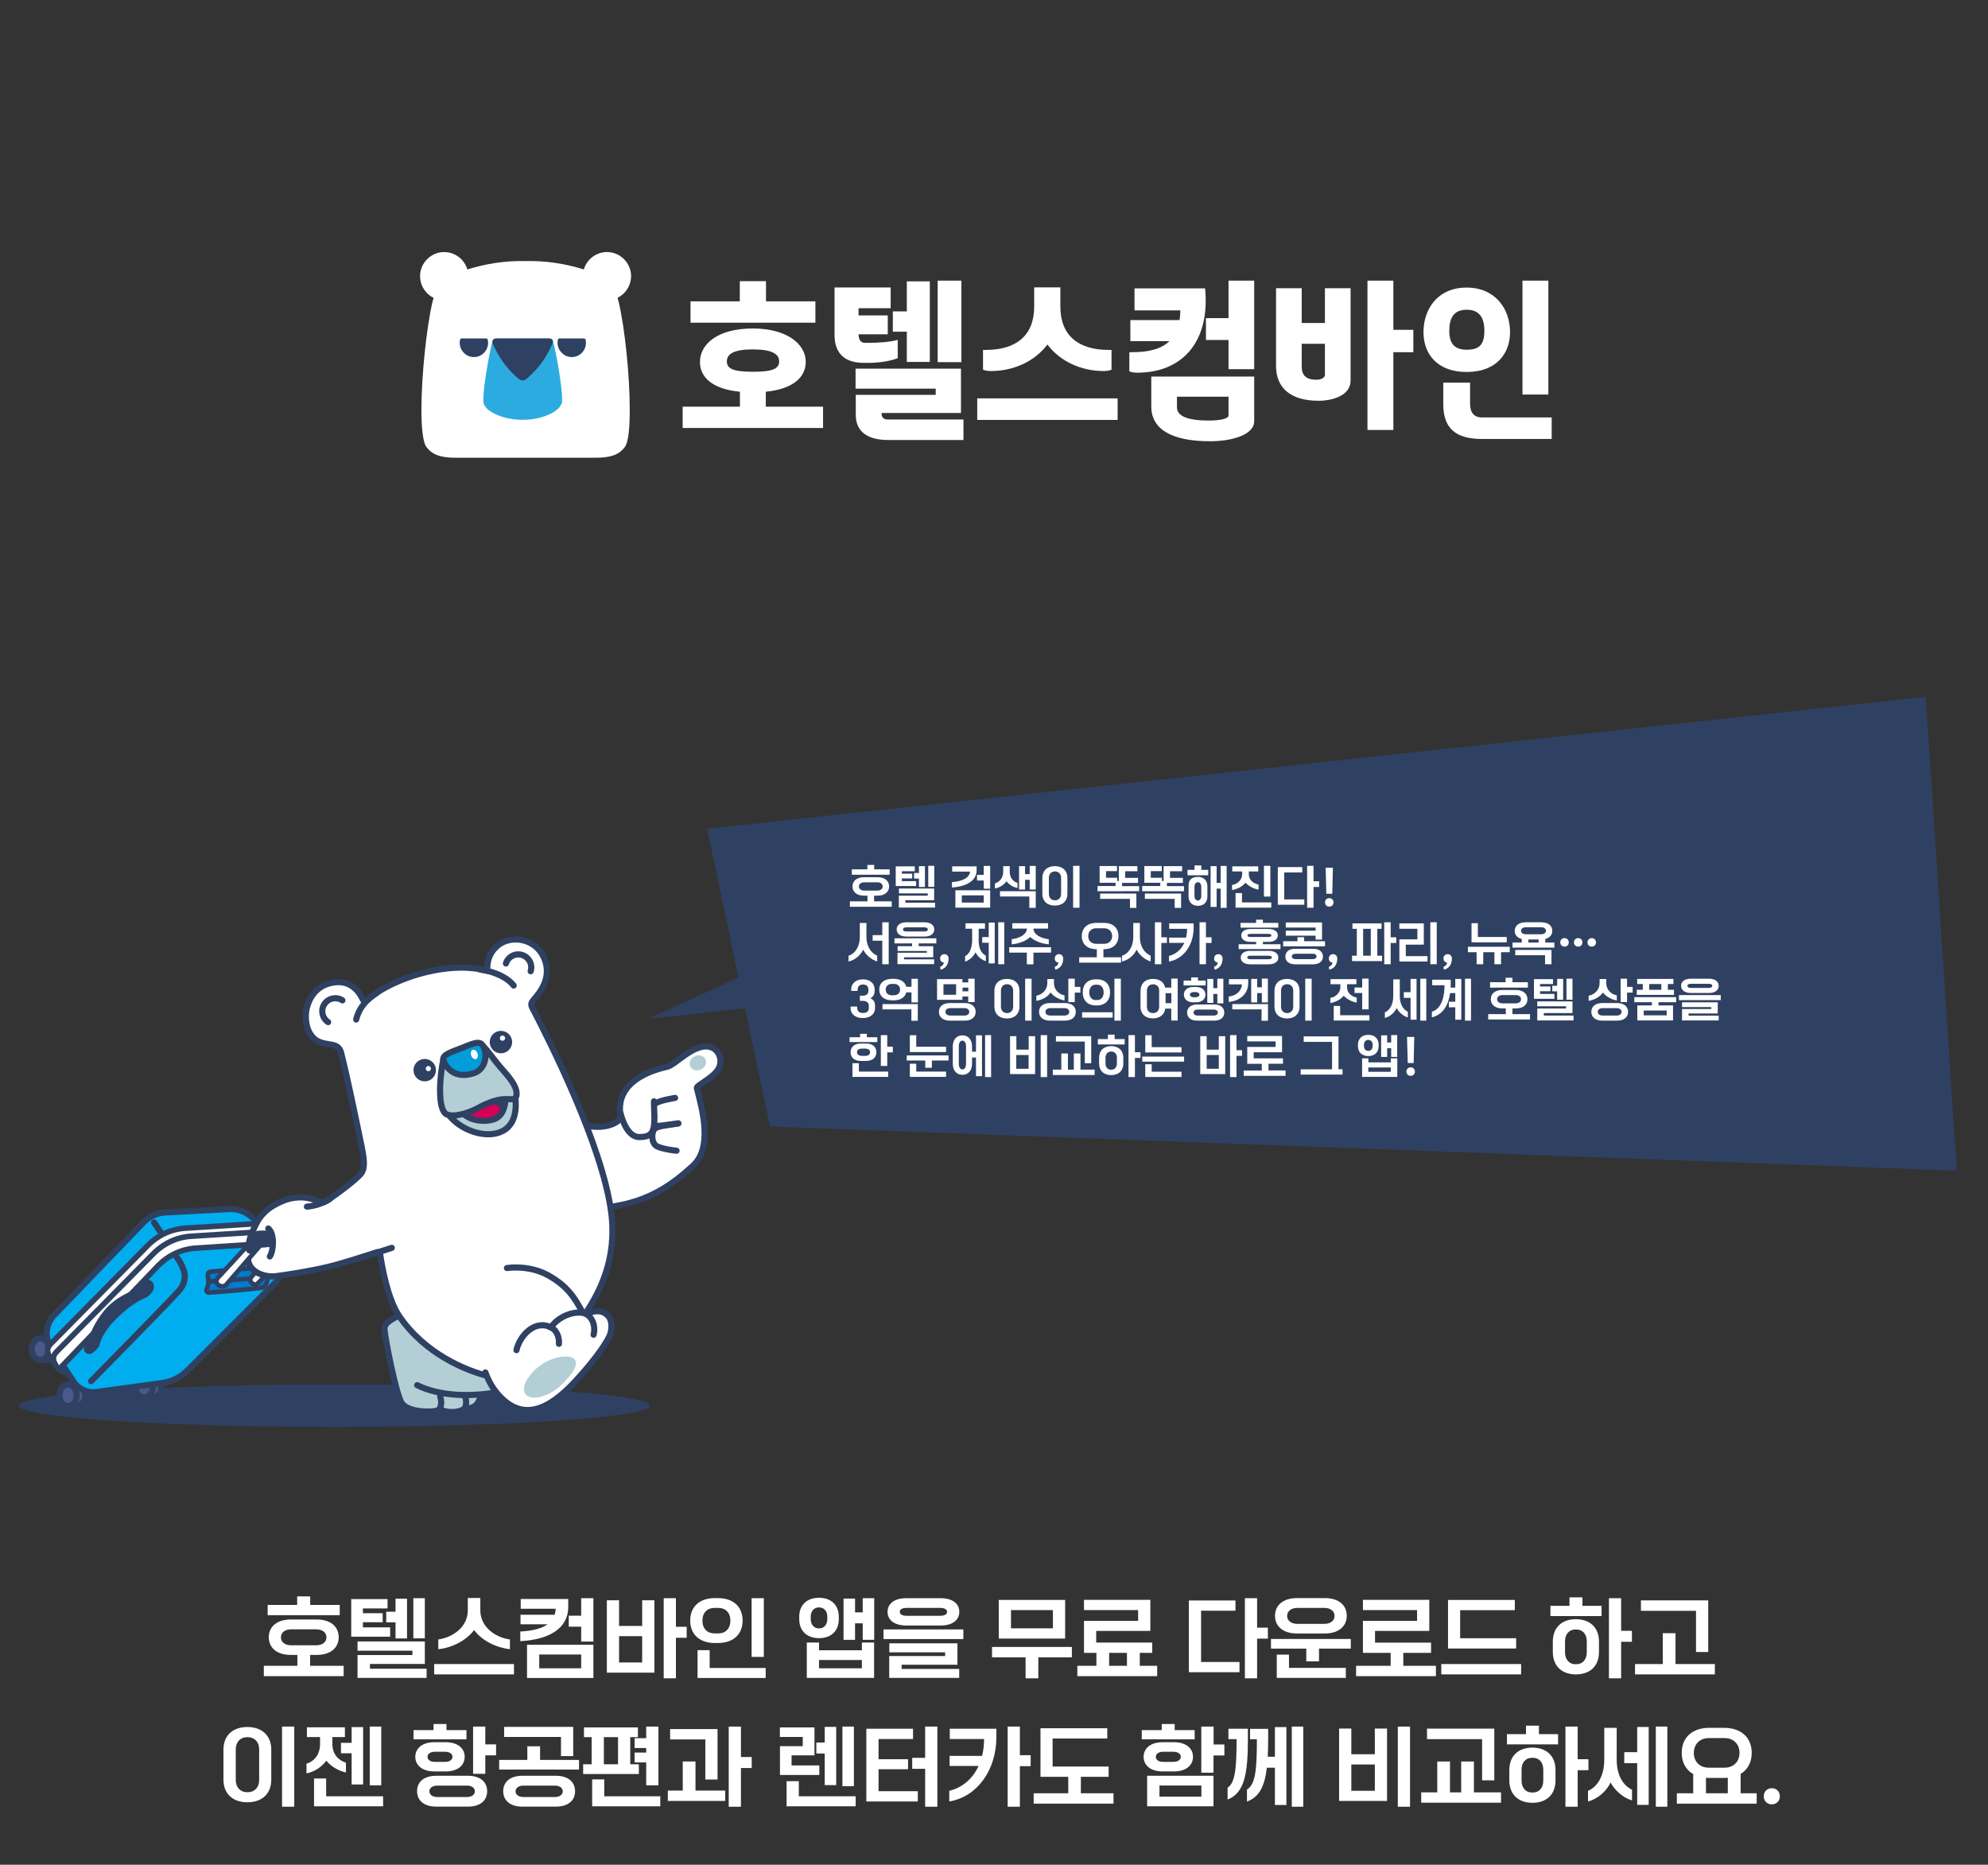 <?xml version="1.0" encoding="UTF-8"?>
<!-- Generator: Adobe Illustrator 28.1.0, SVG Export Plug-In . SVG Version: 6.00 Build 0)  -->
<svg xmlns="http://www.w3.org/2000/svg" xmlns:xlink="http://www.w3.org/1999/xlink" version="1.1" id="레이어_1" x="0px" y="0px" width="1920px" height="1800.7px" viewBox="0 0 1920 1800.7" style="enable-background:new 0 0 1920 1800.7;" xml:space="preserve">
<rect x="0" y="0" width="1920" height="1800.7" fill="#333333" stroke="none"/>
<style type="text/css">
	.st0{fill:#2F4162;}
	.st1{fill-rule:evenodd;clip-rule:evenodd;fill:#2F4162;}
	.st2{fill:#4A588A;stroke:#2F4162;stroke-width:5.932;stroke-linecap:round;stroke-miterlimit:10;}
	.st3{fill:#00AEF0;stroke:#2F4162;stroke-width:5.932;stroke-linecap:round;stroke-miterlimit:10;}
	.st4{fill:#FFFFFF;stroke:#2F4162;stroke-width:5.339;stroke-linecap:round;stroke-miterlimit:10;}
	.st5{fill:#007BCE;stroke:#2F4162;stroke-width:4.449;stroke-linecap:round;stroke-miterlimit:10;}
	.st6{fill:#FFFFFF;stroke:#2F4162;stroke-width:4.449;stroke-linecap:round;stroke-miterlimit:10;}
	.st7{fill:none;stroke:#2F4162;stroke-width:5.932;stroke-linecap:round;stroke-miterlimit:10;}
	.st8{fill:#FFFFFF;stroke:#2F4162;stroke-width:5.932;stroke-linecap:round;stroke-miterlimit:10;}
	.st9{fill:#B4CED6;}
	.st10{fill:#B4CED6;stroke:#2F4162;stroke-width:5.932;stroke-linecap:round;stroke-miterlimit:10;}
	.st11{fill:#D60058;}
	.st12{fill:none;stroke:#2F4162;stroke-width:4.449;stroke-linecap:round;stroke-miterlimit:10;}
	.st13{fill:#2F4162;stroke:#2F4162;stroke-width:1.483;stroke-miterlimit:10;}
	.st14{fill:#FFFFFF;}
	.st15{fill:#009DD8;stroke:#2F4162;stroke-width:5.914;stroke-linecap:round;stroke-miterlimit:10;}
	.st16{fill:#2E4162;}
	.st17{fill:#2CABE1;}
</style>
<polygon class="st0" points="1889.8,1130.5 743.6,1087.8 682.9,800.3 1859.9,672.9 "></polygon>
<polygon class="st1" points="734.9,934 626.2,983.8 747.5,970.6 "></polygon>
<g>
	<ellipse class="st0" cx="322.8" cy="1357.4" rx="304.6" ry="20.5"></ellipse>
	<path class="st2" d="M139.2,1328.7h8.4c4.7,0,8.4,4.7,8.4,10.3c0,5.8-3.7,10.4-8.4,10.4h-9"></path>
	<ellipse class="st2" cx="139.2" cy="1339.1" rx="8.4" ry="10.4"></ellipse>
	<path class="st2" d="M39,1292.4h8.4c4.7,0,8.4,4.7,8.4,10.4c0,5.7-3.7,10.3-8.4,10.3h-9.1"></path>
	<ellipse class="st2" cx="39" cy="1302.7" rx="8.4" ry="10.4"></ellipse>
	<path class="st2" d="M65.7,1336.9h8.4c4.7,0,8.4,4.7,8.4,10.4c0,5.7-3.7,10.3-8.4,10.3h-9"></path>
	<path class="st3" d="M93.4,1344.2l62.9-8.6c9.6-1.3,18.4-5.7,25.1-12.5l85-85c5.8-5.8,6.9-14.9,2.7-22l-20.8-34.8   c-6-9.3-16.7-14.6-27.7-13.7l-60.9,3.2c-8,0.4-15.6,3.9-21.2,9.7L52,1270.3c-7.9,8.2-9.1,20.7-3.2,30.3l22.2,33.5   C75.9,1341.5,84.6,1345.5,93.4,1344.2z"></path>
	<ellipse class="st2" cx="65.7" cy="1347.4" rx="8.4" ry="10.4"></ellipse>
	<path class="st4" d="M247.2,1181.7l-68.1,4.3c-13.7,0.8-26.6,6.8-36.2,16.5l-93.6,94.9c-3.2,3.3-5.2,7.1-0.7,13.7   c5.8,8.5,10.1,5.4,10.1,5.4l-3.7-5.7l92.7-96.9c9.1-9.1,21.1-14.9,33.9-16.2l71.1-4.6c2.4-0.2,3.8-2.8,2.5-4.9l-2.2-3.6   C251.8,1182.7,249.6,1181.5,247.2,1181.7z"></path>
	<path class="st4" d="M252.8,1189.5l-68.1,4.3c-13.7,0.8-26.6,6.8-36.2,16.5l-93.6,94.8c-3.2,3.3-5.2,7.1-0.7,13.7   c5.8,8.5,10.1,5.4,10.1,5.4l-3.7-5.7l92.7-96.9c9.1-9.1,21.1-14.9,33.9-16.2l71.1-4.6c2.4-0.2,3.8-2.8,2.5-4.9l-2.2-3.6   C257.3,1190.5,255.1,1189.3,252.8,1189.5z"></path>
	<path class="st5" d="M250.9,1224c0,0-43,3.6-46.9,3.9s-3.6,2.9-2.9,6.8c0.5,2.9,0.1,6.9-1.5,10.4c-0.7,1.5,0.5,3.2,2.2,3.1   c24.5-1.7,45.5-4,49.9-4.5c5.5-0.6,7.3-7,7-14.2C258.4,1222.3,250.9,1224,250.9,1224z"></path>
	<path class="st6" d="M258,1230l-8.9,9.2c-1.4,1.4-3.5,1.7-5,0.5c-0.7-0.5-2.2-1.9-2.4-3s0.3-2.6,1-3.5c5.9-6.5,8.1-9.4,8.1-9.4"></path>
	<path class="st7" d="M170.1,1213.3c3.4,4.1,5.8,8.9,7.4,13.6c2.1,6.7,0.5,13.2-3.7,18.4c-7.3,8.8-85.8,88.4-85.8,88.4"></path>
	<line class="st7" x1="156.3" y1="1191.6" x2="148.8" y2="1180.5"></line>
	<path class="st0" d="M142.5,1252.1c-0.8,0.7-1.6,1.1-2.5,1.4c-9.2,3.6-19.9,12.3-27.8,20.1c-9.3,9.3-14.5,18-16.1,25.4   c-0.3,1.1-0.8,2-1.6,2.8c-2.8,2.7-6.5,8-11.5,4.7c-3.5-2.3-2.2-6.7,2.2-13.3c0.6-0.9,1.5-2.4,1.8-3.5c1.6-7.1,8.8-19,15.7-26.5   c10.9-11.6,20.1-13.7,27.2-18.4c4.6-5.2,9.8-10.2,13.7-9c5.3,1.6,5.7,6.3,4.7,9.2C147.1,1248.6,144,1250.9,142.5,1252.1z"></path>
	<path class="st8" d="M591.6,1165.1c35.8-5.3,57.7-21.2,77.5-39.2c19-17.4,9.9-52.1,3.9-75.2c-0.8-2.9,19.4-10.8,22.3-21.9   c2.5-9.6-4.4-20.9-17.8-17.8c-13.5,3.1-25.8,17.1-32.8,19c-6.8,1.8-50.5,10.5-45.6,46.1c0.3,2.7-0.8,5.3-3,6.9   c-8.5,6-21.4,5.8-28.1,4.1"></path>
	<path class="st8" d="M655.1,1084.9c-9.8,1.5-17.4,2.2-21.7,4.3c-4.5,2.2-5.1,14.9,1.4,17.9c6,2.7,17,4,18.6,4.1"></path>
	<path class="st8" d="M652,1060.2c-8.9,1.6-19.2,3.5-22.7,8.4c-4.2,6.2-2.6,19.9,8.3,18.5c8.9-1.1,15.8-2.1,17.4-2.4"></path>
	<path class="st8" d="M631.6,1063.5c0,9.6,0.8,13,0.3,20.4c-0.6,11.2-4.7,14.1-14.5,14.1c-13.9,0-18.7-25.6-18.7-25.6"></path>
	<path class="st9" d="M495.2,1335.2c0,0-6.9,7.8-24.4,10.7c-17.4,2.9-32.7-10.7-32.7-10.7l5.5-42.7l43.1,7.2L495.2,1335.2z"></path>
	<path class="st10" d="M464.1,1347c-1.4,10.4-7.4,13.3-15.5,13.3c-4.4,3.6-15.7,4.7-23.4,0.8c-5,3.2-31.8,3.6-37.6-6.9   s-16.1-64.2-16.3-70.8c-0.2-6.6,8.4-10.2,20.2-16.1c0,0,31.2-6.2,45.9,0c14.6,6.2,14.9,41.1,14.9,41.1"></path>
	<path class="st8" d="M448.6,1360.3c1.6-2,2.3-7.2,0.6-11.8"></path>
	<path class="st8" d="M424.5,1360.3c1.6-2,2.3-7.2,0.6-11.8"></path>
	<path class="st8" d="M565.2,1268.8c13.7-20.7,31-52.8,25.1-98c-8.5-65.3-60.5-167-74.1-193.6c-2.2-4.2-4.5-6.9-1.9-10.4   c2.5-3.5,18.8-18.5,12.4-38.4c-7.4-22.9-33.2-26-46-15.3c-12.2,10.1-9.6,23.4-10.3,24.2c-0.7,0.8-19.1-7.6-57,1   c-26.7,6.1-51.7,19.1-60.9,29.9c-1.4,1.6-6-22.2-29.2-19.6c-21.1,2.5-26.4,20.6-27.5,27.3c-1.1,6.7-0.8,20.3,8.5,27.8   c6.1,4.9,14.6,4.1,19.5,6.1c2.7,1.1,4.7,3.4,5.5,6.3c6.3,24.7,14,62.4,18.7,85c3.6,16.8,5,25.8,1.2,31.5   c-3.4,5.1-23.7,20.7-34.4,27.3c-1.8,1.1-4,1.3-5.9,0.5c-11.6-4.6-18.2-4.7-26.2-3.5c-9.4,1.5-20.1,7.8-23.6,10.6   c-7.9,6.4-10.9,11.9-15.2,21.8c-3.3,7.5-4.3,12.9-4.4,25.2c-0.1,14,16.3,19.1,26.6,17.9c10.7-1.3,33.8-4.9,51.5-9.2   c14.6-3.6,38-11.2,46.2-13.9c1.5-0.5,3.1,0.5,3.4,2c1.4,10.1,6.9,42.6,18.3,59.5c24.9,36.6,64.4,52.7,86.2,58.1   C493.4,1334.6,548.3,1294.4,565.2,1268.8z"></path>
	
		<ellipse transform="matrix(0.937 -0.348 0.348 0.937 -343.635 230.701)" class="st0" cx="469.6" cy="1070.7" rx="22.8" ry="14.7"></ellipse>
	<path class="st8" d="M498.8,1303.8c2.9-13.5,17.4-29.9,33.3-22c6.5-9.9,22.6-17.4,34.5-13c6.1-2.8,14.9-5.1,21.2,2.5   c3.7,4.4,3.2,13.2,1.1,18.2c-2.1,5-11.2,20.6-33.6,44.7c-25.1,26.9-51.3,40.3-75.8,10.5c-7.4-9.1-10.7-19.4-10.7-19.4"></path>
	<ellipse class="st11" cx="468.8" cy="1076.2" rx="18.2" ry="10.9"></ellipse>
	<path class="st8" d="M489.6,1224.5c0,0,20.7-3.4,39.4,6.8c19.7,10.7,26.8,23.4,33.3,35.5"></path>
	<line class="st12" x1="241" y1="1234.7" x2="201.7" y2="1237.6"></line>
	<path class="st8" d="M530.6,1281.2c6.3,1.9,9.8,9.3,9.2,16.5"></path>
	<path class="st8" d="M573.3,1288.9c0,0,1.4-4.6,0-10.2c-2.1-8.1-8-10.1-8-10.1"></path>
	<path class="st8" d="M496.1,951.7c-6.2-8-19-13.6-32.1-15.4"></path>
	<path class="st8" d="M364.2,958.6c-9.5,6.1-17.3,13.9-20.2,25.9"></path>
	<path class="st8" d="M318.9,1157.5c0,0-8.9,6.6-22.5,7.7"></path>
	<path class="st10" d="M477.6,1344.9c-21.2,3.4-51.5,4.2-74.7-7.3"></path>
	<circle class="st13" cx="483.8" cy="1006.3" r="10.1"></circle>
	<circle class="st14" cx="485.3" cy="1002.5" r="2.5"></circle>
	<circle class="st13" cx="410.2" cy="1033.4" r="10.1"></circle>
	<path class="st10" d="M433.6,1076.8l13.8-1.3c8.3,7.4,21.6,8.2,30,5.2c8.5-3,10.8-13.4,10.8-20.2l9.5-1.7   c0.9,9.2,1.9,28.4-15.2,34.7C467.6,1099.1,444.7,1091.3,433.6,1076.8"></path>
	<path class="st6" d="M210.3,1234c0,0,32.6-35.2,34.4-37.6c0.2-4.1,2.7-5.8,6.2-5.8c1.9-0.1,5.4-0.1,8,0c2.3,0,3.7,2,3.8,4.3   c0,3,0.3,5.2-0.8,6.9c-3.3,0.3-8.5,0.8-9.7,0.9c-0.6,0.1-1.2,0.3-1.6,0.8l-32.1,37.1C214.3,1244.9,205.7,1239.5,210.3,1234z"></path>
	<line class="st7" x1="378.4" y1="1205" x2="345.3" y2="1215.6"></line>
	<path class="st7" d="M259.1,1186.3c6.3,5.1,5.2,21.5,1.5,27"></path>
	<path class="st10" d="M466.6,1010.5c4.3,3.3,9,11.4,18.1,21.7c9.1,10.2,15.2,18.1,14.1,25.9c-1.7,5.2-5.5,2.7-13.2,3.4   c-7.1,0.6-16.5,4.3-23.6,8.3s-22.9,9.8-30.6,6.3c-7.6-3.4-8-28.3-3.4-52.2C433.6,1018.1,462.4,1007.3,466.6,1010.5z"></path>
	<path class="st15" d="M428.3,1024c1.9,5.7,10.1,18.8,29.5,12.3c10.3-3.5,12.9-15.5,9.9-23.9c-3-8.4-8.6-5.7-21.8-0.4   C435.7,1016,426.5,1018.6,428.3,1024z"></path>
	
		<ellipse transform="matrix(0.906 -0.422 0.422 0.906 -370.472 381.072)" class="st9" cx="674.7" cy="1026.5" rx="8.1" ry="7.1"></ellipse>
	<path class="st8" d="M330.7,966c-5.8-3.8-13.5-2.2-17.4,3.6c-3.8,5.8-2.2,13.5,3.6,17.4"></path>
	<path class="st8" d="M512.5,937.9c2.1-6.6-1.6-13.6-8.2-15.7c-6.6-2.1-13.6,1.6-15.7,8.2"></path>
	<circle class="st14" cx="413.7" cy="1031.9" r="2.5"></circle>
	
		<ellipse transform="matrix(0.937 -0.348 0.348 0.937 -326.097 223.626)" class="st14" cx="458.7" cy="1018.4" rx="3.2" ry="4.7"></ellipse>
	<path class="st0" d="M237,1205c0,0-0.1,6.3,5.8,5.6c6.3-5.9,8.3-8,8.3-8l11.1-0.8c0,0,1.5-8.6,0.2-10.1c-1.4-1.5-4.6-1.4-4.6-1.4   l-11.4,1.4l-1.8,5.4L237,1205z"></path>
	<path class="st9" d="M517.4,1322.1c-13.8,13-15.2,25.6-3.6,27.5c6.6,1.1,19.6-3.3,29-12.9c9.5-9.5,17.4-19.4,11.4-24.7   C549.3,1307.5,530.5,1309.9,517.4,1322.1z"></path>
</g>
<g>
	<path class="st14" d="M820.8,870.4h17v-5.5h-3.4c-6.9,0-11.1-3.6-11.1-8.9s4.2-8.9,11.1-8.9h13.2c6.9,0,11.1,3.6,11.1,8.9   s-4.2,8.9-11.1,8.9h-3.4v5.5h17v5.2h-40.4V870.4z M822.8,839.5h14.9v-4.3h6.6v4.3h14.9v5.2h-36.5V839.5z M847.4,860   c3.1,0,5.1-1.7,5.1-4s-2-4-5.1-4h-12.8c-3.1,0-5.1,1.7-5.1,4s2,4,5.1,4H847.4z"></path>
	<path class="st14" d="M865.1,836.6h18.4v4.7H871v2.4h10v4.6h-10v2.6h13.8v4.7h-19.7V836.6z M868.2,864.9H896v-2.2h-27.8v-4.7h34   v11.3h-27.8v2.4h28.7v4.7h-35V864.9z M887.5,848.4h-4.7V843h4.7v-6.6h5.8v20.1h-5.8V848.4z M896.5,836.1h5.8v20.3h-5.8V836.1z"></path>
	<path class="st14" d="M919.3,851.8c10.8-0.6,17.3-4.7,17.5-10.1h-17.2v-5.1h23.6v4.1c0,9.8-10.2,15.5-23.8,16.3V851.8z    M922.7,859.7h33.6v16.8h-33.6V859.7z M950.1,871.6v-7h-21.2v7H950.1z M950.1,850.3h-6.5v-5.5h6.5v-8.6h6.2v22h-6.2V850.3z"></path>
	<path class="st14" d="M960.9,853c4.6-1.2,8-5.5,8-11.2v-5.4h6.3v5.4c0,5.7,3.1,9.4,7.5,10.8v4.9c-4.3-0.8-8.2-3.2-10.6-6.5   c-2.5,3.5-6.6,6.1-11.2,7V853z M965.8,860.6h34.5v16.1h-6.2v-11h-28.3V860.6z M984.2,836.4h5.8v7.7h4.5v-7.9h5.8V859h-5.8v-9.4H990   v9.4h-5.8V836.4z"></path>
	<path class="st14" d="M1006.7,847.9c0-7.3,4.8-11.5,12.1-11.5c7.3,0,12.1,4.2,12.1,11.5V863c0,7.3-4.8,11.5-12.1,11.5   c-7.3,0-12.1-4.2-12.1-11.5V847.9z M1024.8,847.7c0-3.7-2.3-6.2-5.9-6.2s-5.9,2.5-5.9,6.2v15.5c0,3.7,2.3,6.2,5.9,6.2   s5.9-2.5,5.9-6.2V847.7z M1036.4,836.1h6.2v40.5h-6.2V836.1z"></path>
	<path class="st14" d="M1060,855.6h17.4v-3.1h-15.4v-16.2h16.8v4.9h-10.6v6.4h10.8v3.1h1.6v-14.3h17.9v4.9h-11.8v6.4h12.4v4.9h-15.4   v3.1h16.5v4.9H1060V855.6z M1062.5,862.9h35v13.8h-6.2V868h-28.8V862.9z"></path>
	<path class="st14" d="M1103.2,855.6h17.4v-3.1h-15.4v-16.2h16.8v4.9h-10.6v6.4h10.8v3.1h1.6v-14.3h17.9v4.9H1130v6.4h12.4v4.9H1127   v3.1h16.5v4.9h-40.4V855.6z M1105.7,862.9h35v13.8h-6.2V868h-28.8V862.9z"></path>
	<path class="st14" d="M1147,840h6.7v-4.3h6.5v4.3h6.7v5.2h-20V840z M1147.9,855c0-5.8,3.6-8.2,9.1-8.2c5.4,0,9.1,3.3,9.1,9.1v9.7   c0,5.8-3.6,9.1-9.1,9.1c-5.4,0-9.1-3.3-9.1-9.1V855z M1160.2,856.6c0-2.9-1.3-4.7-3.3-4.7c-2,0-3.3,1.8-3.3,4.7v8.3   c0,2.9,1.3,4.7,3.3,4.7c2,0,3.3-1.8,3.3-4.7V856.6z M1169.2,836.4h5.8v16.2h3.9v-16.4h5.8v40.5h-5.8v-18.6h-3.9v17.7h-5.8V836.4z"></path>
	<path class="st14" d="M1189.9,854.6c5.7-0.9,9.8-5.4,9.8-10.3v-2.8h-9.6v-4.9h25.1v4.9h-9.1v2.8c0,4.9,3.7,8.8,9.4,9.9v4.9   c-5-0.9-9.7-3.5-12.6-6.7c-3,3.6-7.5,6.1-13,7.1V854.6z M1193.3,862.4h6.2v9h28.3v5.1h-34.5V862.4z M1220.7,836.1h6.2v29.7h-6.2   V836.1z"></path>
	<path class="st14" d="M1234.1,837.3h23.6v5.2h-17.4v26h19.4v5.2h-25.6V837.3z M1262.4,836.1h6.2v14.9h5.4v5.5h-5.4v20.1h-6.2V836.1   z"></path>
	<path class="st14" d="M1283.8,867.3c2.4,0,4.1,1.7,4.1,4.1c0,2.4-1.7,4.1-4.1,4.1s-4.1-1.7-4.1-4.1   C1279.7,869,1281.5,867.3,1283.8,867.3z M1280.3,837.9h7l-0.6,25.2h-5.7L1280.3,837.9z"></path>
	<path class="st14" d="M819.5,922.9c6.4-1.9,10.9-9,10.9-17.8v-13.8h6.4v13.8c0,7.9,3.9,15.1,10.4,17.7v5.6   c-5.4-1.5-11.3-6.4-13.5-11.4c-2.8,5.8-8.1,10.1-14.2,11.5V922.9z M852.1,908.4h-9.3V903h9.3v-12.4h6.2v40.5h-6.2V908.4z"></path>
	<path class="st14" d="M866.9,920h28.2v-1.7h-28.2v-4.6h14V911h-17v-4.9h40.4v4.9h-17v2.7h14v10.7h-28.2v2h29.1v4.6h-35.4V920z    M892.8,890.6c5.9,0,9.5,2.7,9.5,6.9c0,4.2-3.5,6.9-9.5,6.9h-17.3c-5.9,0-9.5-2.7-9.5-6.9c0-4.2,3.5-6.9,9.5-6.9H892.8z    M892.7,899.5c2,0,3.4-0.7,3.4-2c0-1.3-1.4-2-3.4-2h-17.2c-2.1,0-3.4,0.7-3.4,2c0,1.3,1.3,2,3.4,2H892.7z"></path>
	<path class="st14" d="M908,933.5c2.2-0.5,3.4-2.3,3.5-4c-2.2-0.3-3.5-1.6-3.5-4c0-2.4,1.7-4.1,4.1-4.1c2.4,0,4.4,1.7,4,5.4   c-0.5,5.2-3,8.4-7.7,9.6L908,933.5z"></path>
	<path class="st14" d="M932,923.3c3.8-1.5,6.9-7.4,6.9-15.3v-11.2h-6.4v-5.2h18.8v5.2h-6.1v11.2c0,7.9,2.5,12.6,6.9,14.8v5.4   c-4.1-1.4-8-4.4-9.9-8.6c-2.1,4.2-5.9,7.6-10.1,9V923.3z M954.9,910.4h-6.3v-5.5h6.3v-14h5.8v39.4h-5.8V910.4z M964.1,890.6h5.8   v40.5h-5.8V890.6z"></path>
	<path class="st14" d="M974.7,914.7h40.4v5.2h-17v11.3h-6.4v-11.3h-17V914.7z M977,907c8-1,14.6-4.7,14.8-10.3h-14.1v-5.2h34.5v5.2   h-14.1c0.1,5.6,6.7,9.3,14.8,10.3v4.9c-7.3-0.7-13.8-3.2-17.9-7.1c-4.2,3.9-10.6,6.4-17.9,7.1V907z"></path>
	<path class="st14" d="M1018.7,933.5c2.2-0.5,3.4-2.3,3.5-4c-2.2-0.3-3.5-1.6-3.5-4c0-2.4,1.7-4.1,4.1-4.1c2.4,0,4.4,1.7,4,5.4   c-0.5,5.2-3,8.4-7.7,9.6L1018.7,933.5z"></path>
	<path class="st14" d="M1042.3,924.4h17v-7.8h-0.5c-8.7,0-14-4.9-14-12.7c0-7.7,5.3-12.7,14-12.7h7.4c8.7,0,14,4.9,14,12.7   c0,7.7-5.3,12.7-14,12.7h-0.5v7.8h17v5.2h-40.4V924.4z M1066.5,911.4c4.6,0,7.6-3.1,7.6-7.5c0-4.4-3-7.5-7.6-7.5h-7.9   c-4.6,0-7.6,3.1-7.6,7.5c0,4.4,2.9,7.5,7.6,7.5H1066.5z"></path>
	<path class="st14" d="M1083.6,922.9c6.4-1.9,10.9-9,10.9-17.8v-13.8h6.4v13.8c0,7.9,3.9,15.1,10.4,17.7v5.6   c-5.4-1.5-11.3-6.4-13.5-11.4c-2.8,5.8-8.1,10.1-14.2,11.5V922.9z M1115.4,890.6h6.2v14.5h5.4v5.5h-5.4v20.5h-6.2V890.6z"></path>
	<path class="st14" d="M1129,923.1c6.3-1.5,11.7-5.8,14.8-12.6h-14.7v-5.1h16.4c0.6-2.6,1-5.4,1-8.5h-17.3v-5.2h23.6v4.2   c0,17-10,30.3-23.8,32.6V923.1z M1158.5,890.6h6.2v14.5h5.4v5.5h-5.4v20.5h-6.2V890.6z"></path>
	<path class="st14" d="M1172.6,933.5c2.2-0.5,3.4-2.3,3.5-4c-2.2-0.3-3.5-1.6-3.5-4c0-2.4,1.7-4.1,4.1-4.1c2.4,0,4.4,1.7,4,5.4   c-0.5,5.2-3,8.4-7.7,9.6L1172.6,933.5z"></path>
	<path class="st14" d="M1196.2,911.8h17v-2.3h-5.4c-5.7,0-9-2.4-9-6.2s3.4-6.2,9-6.2h17.3c5.7,0,9,2.4,9,6.2s-3.4,6.2-9,6.2h-5.4   v2.3h17v4.7h-40.4V911.8z M1198.2,891.2h14.9v-3.1h6.6v3.1h14.9v4.6h-36.5V891.2z M1225.4,918.2c5.7,0,9.2,2.5,9.2,6.5   c0,3.9-3.5,6.5-9.2,6.5h-17.9c-5.7,0-9.2-2.5-9.2-6.5c0-3.9,3.5-6.5,9.2-6.5H1225.4z M1225.3,926.3c2,0,3.1-0.8,3.1-1.7   c0-0.9-1.1-1.7-3.1-1.7h-17.7c-2,0-3.1,0.8-3.1,1.7c0,0.9,1.1,1.7,3.1,1.7H1225.3z M1224.9,904.8c1.8,0,3-0.5,3-1.5s-1.2-1.5-3-1.5   h-17.1c-1.8,0-3,0.5-3,1.5s1.2,1.5,3,1.5H1224.9z"></path>
	<path class="st14" d="M1239.3,908.9h13.8V905h6.4v3.9h20.2v4.9h-40.4V908.9z M1268.2,916.2c5.9,0,9.5,2.9,9.5,7.5s-3.6,7.5-9.5,7.5   h-17.3c-5.9,0-9.5-2.9-9.5-7.5s3.6-7.5,9.5-7.5H1268.2z M1241.8,898.7h28.8v-3h-28.8v-4.9h35v16.5h-6.2v-3.8h-28.8V898.7z    M1267.8,926.2c2.3,0,3.7-1,3.7-2.6s-1.4-2.6-3.7-2.6h-16.5c-2.3,0-3.7,1-3.7,2.6s1.4,2.6,3.7,2.6H1267.8z"></path>
	<path class="st14" d="M1283.4,933.5c2.2-0.5,3.4-2.3,3.5-4c-2.2-0.3-3.5-1.6-3.5-4c0-2.4,1.7-4.1,4.1-4.1c2.4,0,4.4,1.7,4,5.4   c-0.5,5.2-3,8.4-7.7,9.6L1283.4,933.5z"></path>
	<path class="st14" d="M1305.7,922.9h4.7v-26h-4.2v-5.2h28.1v5.2h-4.1v26h4.6v5.2h-29V922.9z M1323.9,922.9v-26h-7.4v26H1323.9z    M1336.9,890.6h6.2v14.5h5.4v5.5h-5.4v20.5h-6.2V890.6z"></path>
	<path class="st14" d="M1351.5,907.1h17.4v-10.2h-17.4v-5.2h23.6v20.5h-17.4v11.1h21v5.2h-27.2V907.1z M1381.4,890.6h6.2v40.5h-6.2   V890.6z"></path>
	<path class="st14" d="M1394.1,933.5c2.2-0.5,3.4-2.3,3.5-4c-2.2-0.3-3.5-1.6-3.5-4c0-2.4,1.7-4.1,4.1-4.1s4.4,1.7,4,5.4   c-0.5,5.2-3,8.4-7.7,9.6L1394.1,933.5z"></path>
	<path class="st14" d="M1426.1,919.5h-8.4v-5.2h40.4v5.2h-8.4v11.6h-6.4v-11.6h-10.8v11.6h-6.4V919.5z M1421.1,891.5h6.2v13.3h27.9   v5.2h-34V891.5z"></path>
	<path class="st14" d="M1460.9,910.2h8.8v-3.5c-4.3-1-6.8-3.9-6.8-7.8c0-5,4-8.3,10.8-8.3h14.7c6.8,0,10.8,3.2,10.8,8.3   c0,3.9-2.5,6.8-6.8,7.8v3.5h8.8v4.9h-40.4V910.2z M1463.4,917.3h35v13.8h-6.2v-8.7h-28.8V917.3z M1488.2,902.2   c2.9,0,4.9-1.3,4.9-3.4c0-2.1-1.9-3.4-4.9-3.4h-14.3c-3,0-4.9,1.3-4.9,3.4c0,2.1,1.9,3.4,4.9,3.4H1488.2z M1486,910.2v-3h-9.9v3   H1486z"></path>
	<path class="st14" d="M1511,905.9c2.4,0,4.1,1.7,4.1,4.1c0,2.4-1.7,4.1-4.1,4.1c-2.4,0-4.1-1.7-4.1-4.1   C1506.9,907.6,1508.7,905.9,1511,905.9z M1524.2,905.9c2.4,0,4.1,1.7,4.1,4.1c0,2.4-1.7,4.1-4.1,4.1s-4.1-1.7-4.1-4.1   C1520.1,907.6,1521.8,905.9,1524.2,905.9z M1537.3,905.9c2.4,0,4.1,1.7,4.1,4.1c0,2.4-1.7,4.1-4.1,4.1c-2.4,0-4.1-1.7-4.1-4.1   C1533.3,907.6,1535,905.9,1537.3,905.9z"></path>
	<path class="st14" d="M821.7,972h6.2v1.5c0,2.5,1.5,4.7,5.6,4.7s5.6-2.2,5.6-4.7v-2.7c0-2.6-2.6-4.3-5.6-4.3h-3v-5h3   c3,0,5.2-1.7,5.2-4.3v-1.8c0-2.5-1.5-4.7-5.2-4.7c-3.6,0-5.2,2.2-5.2,4.7v1.5h-6.2v-1.5c0-6.1,5-9.7,11.3-9.7   c6.4,0,11.3,3.6,11.3,9.7v1.7c0,3.2-1.5,5.7-4.2,6.8c2.7,1.1,4.6,3.6,4.6,6.8v2.7c0,6.1-4.9,9.7-11.8,9.7c-6.9,0-11.8-3.6-11.8-9.7   V972z"></path>
	<path class="st14" d="M861.8,966c-8.1,0-12.6-4.2-12.6-10.4c0-6.2,4.5-10.4,12.6-10.4h1.2c6.8,0,11.1,3,12.3,7.7h5v-7.7h6.2V968   h-6.2v-9.7h-5c-1.2,4.7-5.4,7.7-12.3,7.7H861.8z M852.4,969.6h34v16.1h-6.2v-11h-27.9V969.6z M863.3,961.1c3.6,0,6-2.2,6-5.5   c0-3.4-2.4-5.5-6-5.5h-1.9c-3.6,0-6,2.2-6,5.5c0,3.4,2.4,5.5,6,5.5H863.3z"></path>
	<path class="st14" d="M905,945.5h24.5v3.2h5.6v-3.6h6.2v22.6h-6.2v-5.4h-5.6v3.2H905V945.5z M917.4,985.6c-6.5,0-10.6-3.3-10.6-8.5   c0-5.2,4-8.5,10.6-8.5h14.3c6.5,0,10.6,3.3,10.6,8.5c0,5.2-4,8.5-10.6,8.5H917.4z M923.4,960.6v-10.2h-12.2v10.2H923.4z    M931.3,980.7c3,0,4.8-1.4,4.8-3.6c0-2.2-1.9-3.6-4.8-3.6h-13.4c-3,0-4.8,1.4-4.8,3.6c0,2.2,1.9,3.6,4.8,3.6H931.3z M935.2,957.3   v-3.6h-5.6v3.6H935.2z"></path>
	<path class="st14" d="M960.4,956.8c0-7.3,4.8-11.5,12.1-11.5s12.1,4.2,12.1,11.5V972c0,7.3-4.8,11.5-12.1,11.5s-12.1-4.2-12.1-11.5   V956.8z M978.5,956.6c0-3.7-2.3-6.2-5.9-6.2c-3.6,0-5.9,2.5-5.9,6.2v15.5c0,3.7,2.3,6.2,5.9,6.2c3.6,0,5.9-2.5,5.9-6.2V956.6z    M990.1,945.1h6.2v40.5h-6.2V945.1z"></path>
	<path class="st14" d="M1000.8,961.5c6.1-0.9,10.7-6.1,10.7-12.1v-4h6.4v4c0,5.9,4.2,10.6,10.2,11.8v4.9c-5.4-0.9-10.5-3.9-13.4-7.7   c-3,4.3-8,7.1-13.8,8.1V961.5z M1014.1,985.6c-6.5,0-10.6-3.3-10.6-8.5c0-5.2,4-8.5,10.6-8.5h14.3c6.5,0,10.6,3.3,10.6,8.5   c0,5.2-4,8.5-10.6,8.5H1014.1z M1027.9,980.7c2.9,0,4.8-1.4,4.8-3.6c0-2.2-1.9-3.6-4.8-3.6h-13.4c-2.9,0-4.8,1.4-4.8,3.6   c0,2.2,1.9,3.6,4.8,3.6H1027.9z M1031.8,945.1h6.2v7.9h5.4v5.5h-5.4v9.2h-6.2V945.1z"></path>
	<path class="st14" d="M1045.1,977.5h29.5v5.2h-29.5V977.5z M1058.3,970.9c-8.1,0-12.6-5.1-12.6-12.6c0-7.5,4.5-12.6,12.6-12.6h1.2   c8.1,0,12.6,5.1,12.6,12.6c0,7.5-4.5,12.6-12.6,12.6H1058.3z M1059.9,965.7c3.6,0,6-3,6-7.4c0-4.4-2.4-7.4-6-7.4h-1.9   c-3.6,0-6,3-6,7.4c0,4.4,2.4,7.4,6,7.4H1059.9z M1076.3,945.1h6.2v40.5h-6.2V945.1z"></path>
	<path class="st14" d="M1101.6,956.7c0-7.3,4.8-11.4,12-11.4c6.2,0,10.6,3,11.7,8.4h5.9v-8.7h6.2v40.5h-6.2v-11.5h-5.8   c-0.8,6-5.4,9.4-11.9,9.4c-7.2,0-12-4.1-12-11.4V956.7z M1119.5,956.6c0-3.7-2.2-6.1-5.9-6.1c-3.6,0-5.9,2.4-5.9,6.1v15.6   c0,3.7,2.2,6.1,5.9,6.1c3.6,0,5.9-2.4,5.9-6.1V956.6z M1131.3,968.7v-9.6h-5.6v9.6H1131.3z"></path>
	<path class="st14" d="M1143.1,946.9h7.4v-3.1h6.5v3.1h7.4v4.7h-21.3V946.9z M1152.4,967.9c-5.6,0-9-3.1-9-7.4s3.4-7.4,9-7.4h2.8   c5.6,0,9,3.1,9,7.4s-3.4,7.4-9,7.4H1152.4z M1172.7,970c6.1,0,9.7,3,9.7,7.8c0,4.8-3.6,7.8-9.7,7.8h-16.5c-6.1,0-9.7-3-9.7-7.8   c0-4.8,3.6-7.8,9.7-7.8H1172.7z M1154.7,963c2.3,0,3.7-1.1,3.7-2.5s-1.5-2.5-3.7-2.5h-1.8c-2.3,0-3.7,1.1-3.7,2.5s1.5,2.5,3.7,2.5   H1154.7z M1172.3,980.7c2.4,0,3.9-1.3,3.9-2.9c0-1.6-1.5-2.9-3.9-2.9h-15.7c-2.4,0-3.9,1.3-3.9,2.9c0,1.6,1.5,2.9,3.9,2.9H1172.3z    M1166,945.3h5.8v8.9h3.9v-9.1h5.8v23.8h-5.8v-9.1h-3.9v8.7h-5.8V945.3z"></path>
	<path class="st14" d="M1186.7,962.3c7.3-0.6,12.5-5.6,12.7-11.7h-12.5v-5.1h18.6v4.1c0,10.5-8.6,17.1-18.8,17.9V962.3z    M1190.1,969.6h34.5v16.1h-6.2v-11h-28.3V969.6z M1208.4,945.3h5.8v8.1h4.5v-8.4h5.8V968h-5.8v-9h-4.5v9h-5.8V945.3z"></path>
	<path class="st14" d="M1230.9,956.8c0-7.3,4.8-11.5,12.1-11.5s12.1,4.2,12.1,11.5V972c0,7.3-4.8,11.5-12.1,11.5   s-12.1-4.2-12.1-11.5V956.8z M1249,956.6c0-3.7-2.3-6.2-5.9-6.2c-3.6,0-5.9,2.5-5.9,6.2v15.5c0,3.7,2.3,6.2,5.9,6.2   c3.6,0,5.9-2.5,5.9-6.2V956.6z M1260.6,945.1h6.2v40.5h-6.2V945.1z"></path>
	<path class="st14" d="M1284.7,963.7c5.7-0.9,9.8-5.4,9.8-10.3v-3h-9.5v-4.9h25v4.9h-9v3c0,4.9,3.6,8.8,9.3,9.9v4.9   c-5-0.9-9.6-3.5-12.5-6.7c-3,3.6-7.4,6.1-12.9,7.1V963.7z M1288.1,971.4h6.2v9h28.3v5.1h-34.5V971.4z M1315.6,958.9h-7.4v-5.3h7.4   v-8.6h6.2v29.7h-6.2V958.9z"></path>
	<path class="st14" d="M1337.4,977.6c4.7-1.9,8.2-7.4,8.2-15.8v-16.1h6.3v16.1c0,7.9,3.3,13,7.8,15.3v5.4c-4.4-1.3-8.6-4.9-10.8-9.1   c-2,4.4-6.5,8.4-11.4,9.6V977.6z M1362.3,963.6h-6.5v-5.5h6.5v-12.8h5.8v39.4h-5.8V963.6z M1371.7,945.1h5.8v40.5h-5.8V945.1z"></path>
	<path class="st14" d="M1383,976.9c7.1-2,12.1-10.3,12.1-25.5h-11.9v-5.3h17.9v4.2c0,1.2,0,2.3-0.1,3.4h4.5v-8.4h5.8v39.4h-5.8v-12   h-6.2v-5.4h6.2v-8.3h-5c-1.9,13.4-8.2,21.2-17.6,23.4V976.9z M1414.9,945.1h5.8v40.5h-5.8V945.1z"></path>
	<path class="st14" d="M1437.3,979.3h17v-5.5h-3.4c-6.9,0-11.1-3.6-11.1-8.9c0-5.4,4.2-8.9,11.1-8.9h13.2c6.9,0,11.1,3.6,11.1,8.9   c0,5.4-4.2,8.9-11.1,8.9h-3.4v5.5h17v5.2h-40.4V979.3z M1439.2,948.5h14.9v-4.3h6.6v4.3h14.9v5.2h-36.5V948.5z M1463.9,968.9   c3.1,0,5.1-1.7,5.1-4s-2-4-5.1-4H1451c-3.1,0-5.1,1.7-5.1,4s2,4,5.1,4H1463.9z"></path>
	<path class="st14" d="M1481.5,945.5h18.4v4.7h-12.5v2.4h10v4.6h-10v2.6h13.8v4.7h-19.7V945.5z M1484.7,973.9h27.8v-2.2h-27.8V967   h34v11.3H1491v2.4h28.7v4.7h-35V973.9z M1503.9,957.3h-4.7v-5.4h4.7v-6.6h5.8v20.1h-5.8V957.3z M1512.9,945.1h5.8v20.3h-5.8V945.1z   "></path>
	<path class="st14" d="M1534.2,961.5c6.1-0.9,10.7-6.1,10.7-12.1v-4h6.4v4c0,5.9,4.2,10.6,10.2,11.8v4.9c-5.4-0.9-10.5-3.9-13.4-7.7   c-3,4.3-8,7.1-13.8,8.1V961.5z M1547.5,985.6c-6.5,0-10.6-3.3-10.6-8.5c0-5.2,4-8.5,10.6-8.5h14.3c6.5,0,10.6,3.3,10.6,8.5   c0,5.2-4,8.5-10.6,8.5H1547.5z M1561.3,980.7c2.9,0,4.8-1.4,4.8-3.6c0-2.2-1.9-3.6-4.8-3.6h-13.4c-2.9,0-4.8,1.4-4.8,3.6   c0,2.2,1.9,3.6,4.8,3.6H1561.3z M1565.2,945.1h6.2v7.9h5.4v5.5h-5.4v9.2h-6.2V945.1z"></path>
	<path class="st14" d="M1581.4,970.9h14v-3.1h-17v-4.9h40.4v4.9h-17v3.1h14v14.5h-34.5V970.9z M1580.7,955.8h5.9v-5.6h-5.4v-4.9h35   v4.9h-5.4v5.6h5.9v4.9h-35.9V955.8z M1609.7,980.5v-4.7h-22.2v4.7H1609.7z M1604.5,955.8v-5.6h-11.7v5.6H1604.5z"></path>
	<path class="st14" d="M1621.5,960.9h40.4v4.9h-40.4V960.9z M1650.4,945.1c5.9,0,9.5,2.7,9.5,6.9c0,4.2-3.5,6.9-9.5,6.9h-17.3   c-5.9,0-9.5-2.7-9.5-6.9c0-4.2,3.5-6.9,9.5-6.9H1650.4z M1624.5,974.4h28.2v-1.9h-28.2v-4.6h34.5v10.8h-28.2v2.1h29.1v4.6h-35.4   V974.4z M1650.3,954c2,0,3.4-0.7,3.4-2c0-1.3-1.4-2-3.4-2h-17.2c-2.1,0-3.4,0.7-3.4,2c0,1.3,1.3,2,3.4,2H1650.3z"></path>
	<path class="st14" d="M820.6,1001.6h10.1v-3.3h6.5v3.3h10.1v4.7h-26.8V1001.6z M831.5,1024.5c-5.8,0-10-2.8-10-8.4   c0-5.6,4.2-8.4,10-8.4h4.9c5.8,0,10,2.8,10,8.4c0,5.6-4.2,8.4-10,8.4H831.5z M823.3,1026.7h6.2v8.1h28.3v5.1h-34.5V1026.7z    M835.6,1019.6c3,0,4.7-1.3,4.7-3.5c0-2.2-1.7-3.5-4.7-3.5h-3.2c-2.9,0-4.7,1.3-4.7,3.5c0,2.2,1.8,3.5,4.7,3.5H835.6z M850.7,999.6   h6.2v11.1h5.4v5.5h-5.4v13.1h-6.2V999.6z"></path>
	<path class="st14" d="M875.7,1019.2h40.4v4.9h-16.1v7h-6.4v-7h-17.9V1019.2z M878.7,999.7h6.2v11.1h28.8v5.1h-35V999.7z    M878.7,1027.2h6.2v7.6h28.8v5.1h-35V1027.2z"></path>
	<path class="st14" d="M920.2,1010.6c0-6.9,3.8-10.8,9.3-10.8s9.3,3.9,9.3,10.8v5h3.8v-15.8h5.8v39.4h-5.8v-18h-3.8v5.9   c0,6.9-3.8,10.8-9.3,10.8s-9.3-3.9-9.3-10.8V1010.6z M933,1010.5c0-3.4-1.3-5.6-3.5-5.6c-2.2,0-3.5,2.1-3.5,5.6v16.6   c0,3.4,1.3,5.6,3.5,5.6c2.2,0,3.5-2.1,3.5-5.6V1010.5z M951.4,999.6h5.8v40.5h-5.8V999.6z"></path>
	<path class="st14" d="M975.4,1000.6h6.2v13h11.9v-13h6.2v36.6h-24.2V1000.6z M993.4,1032.1v-13.3h-11.9v13.3H993.4z M1005.1,999.6   h6.2v40.5h-6.2V999.6z"></path>
	<path class="st14" d="M1016.9,1032.9h8.1v-15.6h6.4v15.6h5.7v-15.6h6.4v15.6h13.7v5.2h-40.4V1032.9z M1019.9,1000.6h34v26.1h-6.2   v-20.9h-27.9V1000.6z"></path>
	<path class="st14" d="M1060.3,1003.4h9.7v-4.3h6.5v4.3h9.7v5.2h-25.9V1003.4z M1061.5,1021.6c0-7.3,4.7-11.4,11.7-11.4   c7,0,11.7,4.1,11.7,11.4v5.2c0,7.3-4.7,11.4-11.7,11.4c-7,0-11.7-4.1-11.7-11.4V1021.6z M1067.7,1026.9c0,3.7,2,6.1,5.5,6.1   c3.4,0,5.5-2.4,5.5-6.1v-5.4c0-3.7-2-6.1-5.5-6.1c-3.4,0-5.5,2.4-5.5,6.1V1026.9z M1089.9,999.6h6.2v16.5h5.4v5.5h-5.4v18.5h-6.2   V999.6z"></path>
	<path class="st14" d="M1103.2,1020.3h40.4v4.9h-40.4V1020.3z M1106.1,999.7h6.2v11.5h28.8v5.1h-35V999.7z M1106.1,1027.7h6.2v7.2   h28.8v5.1h-35V1027.7z"></path>
	<path class="st14" d="M1159.2,1000.6h6.2v13h11.7v-13h6.2v36.6h-24.1V1000.6z M1177.1,1032.1v-13.3h-11.7v13.3H1177.1z M1188,999.6   h6.2v14.5h5.4v5.5h-5.4v20.5h-6.2V999.6z"></path>
	<path class="st14" d="M1201.2,1033.8h17.4v-6.5h-14V1011h27.4v-5.4h-27.4v-5.2h33.6v15.7h-27.4v5.9h28.3v5.2h-14v6.5h16.5v5.2   h-40.4V1033.8z"></path>
	<path class="st14" d="M1256.1,1032.6h30.4v-26.5h-27.4v-5.3h33.6v31.7h3.9v5.2h-40.4V1032.6z"></path>
	<path class="st14" d="M1311.5,1008.9c0-6,4-9.6,10-9.6c6,0,10,3.5,10,9.6v1.3c0,6-4,9.6-10,9.6c-6,0-10-3.5-10-9.6V1008.9z    M1315.4,1022h6.2v3.9h21.7v-3.9h6.2v17.9h-34V1022z M1317.3,1010.1c0,2.8,1.6,4.7,4.2,4.7s4.2-2,4.2-4.7v-1.2   c0-2.8-1.6-4.7-4.2-4.7s-4.2,2-4.2,4.7V1010.1z M1343.2,1035v-4.2h-21.7v4.2H1343.2z M1333.9,999.8h5.8v6.9h3.9v-7.2h5.8v21.1h-5.8   v-8.4h-3.9v8.4h-5.8V999.8z"></path>
	<path class="st14" d="M1362.4,1030.7c2.4,0,4.1,1.7,4.1,4.1c0,2.4-1.7,4.1-4.1,4.1s-4.1-1.7-4.1-4.1   C1358.3,1032.5,1360,1030.7,1362.4,1030.7z M1358.9,1001.3h7l-0.6,25.2h-5.7L1358.9,1001.3z"></path>
</g>
<path class="st14" d="M254.8,1608.6h32.4v-10.5h-6.4c-13.3,0-21.2-6.8-21.2-17.1s8-17.1,21.2-17.1h25.1c13.3,0,21.2,6.8,21.2,17.1  s-8,17.1-21.2,17.1h-6.4v10.5h32.4v10h-77.1V1608.6z M258.5,1549.8H287v-8.2h12.6v8.2h28.5v9.9h-69.6V1549.8z M305.5,1588.8  c6,0,9.8-3.2,9.8-7.7c0-4.5-3.8-7.7-9.8-7.7h-24.4c-6,0-9.8,3.2-9.8,7.7c0,4.5,3.8,7.7,9.8,7.7H305.5z"></path>
<path class="st14" d="M339.2,1544.2h35.1v9h-23.8v4.6h19.1v8.7h-19.1v5h26.3v9h-37.6V1544.2z M345.3,1598.2h53v-4.2h-53v-8.9h65  v21.7h-53v4.6H412v8.9h-66.7V1598.2z M382,1566.6h-9v-10.2h9v-12.6h11.1v38.4H382V1566.6z M399.2,1543.3h11.1v38.8h-11.1V1543.3z"></path>
<path class="st14" d="M419.3,1606.9h77.1v10h-77.1V1606.9z M423.2,1583.2c15.6-2.3,28.6-13.1,28.6-28.1v-12h12.1v12  c0,15,13,25.8,28.6,28.1v9.4c-13.5-1.6-26.9-8.2-34.6-18.5c-7.9,10.3-21.1,17-34.6,18.5V1583.2z"></path>
<path class="st14" d="M502.5,1575.5c12-0.6,20.8-3,26.3-7h-26.1v-9.2h33c0.5-1.7,0.9-3.7,1-5.8h-33.8v-9.4h45.9v7.9  c0,19.8-17.5,31.3-46.3,32.8V1575.5z M509,1588.3h64.1v32.1H509V1588.3z M561.3,1611v-13.3h-40.5v13.3H561.3z M561.3,1570.8h-12  v-10.6h12v-16.9h11.8v41.9h-11.8V1570.8z"></path>
<path class="st14" d="M586.1,1545.3h11.8v24.8h22.3v-24.8H632v69.9h-45.9V1545.3z M620.2,1605.3V1580h-22.3v25.4H620.2z M641,1543.3  h11.8v27.6h10.4v10.6h-10.4v39.2H641V1543.3z"></path>
<path class="st14" d="M690.6,1586.6c-15.4,0-24-8.7-24-21.7s8.6-21.7,24-21.7h2.6c15.4,0,24,8.7,24,21.7s-8.6,21.7-24,21.7H690.6z   M673.6,1593.5h11.8v17.2h54.1v9.7h-65.8V1593.5z M693.9,1577.3c6.9,0,11.5-4.7,11.5-12.3s-4.6-12.3-11.5-12.3h-4  c-6.9,0-11.5,4.7-11.5,12.3s4.6,12.3,11.5,12.3H693.9z M725.9,1543.3h11.8v56.7h-11.8V1543.3z"></path>
<path class="st14" d="M771.9,1561.2c0-11.5,7.6-18.3,19.1-18.3c11.4,0,19.1,6.8,19.1,18.3v2.4c0,11.5-7.6,18.3-19.1,18.3  c-11.4,0-19.1-6.8-19.1-18.3V1561.2z M779.2,1586.1H791v7.5h41.4v-7.5h11.8v34.2h-65V1586.1z M783,1563.5c0,5.3,3.1,9,8,9  c4.9,0,8-3.7,8-9v-2.3c0-5.3-3.1-9-8-9c-4.9,0-8,3.7-8,9V1563.5z M832.4,1611v-8H791v8H832.4z M814.7,1543.7h11.1v13.3h7.4v-13.7  h11.1v40.2h-11.1v-15.9h-7.4v15.9h-11.1V1543.7z"></path>
<path class="st14" d="M853.3,1573.5h77.1v9.3h-77.1V1573.5z M908.4,1543.3c11.3,0,18.1,5.1,18.1,13.2c0,8.1-6.8,13.2-18.1,13.2  h-33.1c-11.3,0-18.1-5.1-18.1-13.2c0-8.1,6.8-13.2,18.1-13.2H908.4z M858.9,1599.2h53.9v-3.6h-53.9v-8.7h65.8v20.7h-53.9v4h55.6v8.7  h-67.6V1599.2z M908.2,1560.3c3.9,0,6.5-1.4,6.5-3.8c0-2.4-2.6-3.8-6.5-3.8h-32.7c-4,0-6.5,1.4-6.5,3.8c0,2.4,2.5,3.8,6.5,3.8H908.2  z"></path>
<path class="st14" d="M958.1,1590.4h77.1v10h-32.4v20.3h-12.3v-20.3h-32.4V1590.4z M964.6,1545h64.1v37.3h-64.1V1545z   M1016.9,1572.4v-17.6h-40.5v17.6H1016.9z"></path>
<path class="st14" d="M1040.4,1608.6h18.5v-12.5h-12v-30.9h52.3v-10.4h-52.3v-9.9h64.1v30h-52.3v11.3h54.1v9.9h-12v12.5h16.8v10  h-77.1V1608.6z M1088.4,1608.6v-12.5h-17.2v12.5H1088.4z"></path>
<path class="st14" d="M1148.2,1545.5h45v9.9H1160v49.5h37.1v9.9h-48.9V1545.5z M1202.3,1543.3h11.8v28.5h10.4v10.6h-10.4v38.3h-11.8  V1543.3z"></path>
<path class="st14" d="M1227.5,1582.7h77.1v9.3h-30.7v12.3h-12.3V1592h-34.1V1582.7z M1252.6,1577.4c-13.3,0-21.2-6.8-21.2-17.1  s8-17.1,21.2-17.1h26.9c13.3,0,21.2,6.8,21.2,17.1s-8,17.1-21.2,17.1H1252.6z M1233.1,1597.8h11.8v12.8h54.9v9.7h-66.7V1597.8z   M1279.1,1568.1c6,0,9.8-3.2,9.8-7.7c0-4.5-3.8-7.7-9.8-7.7h-26.2c-6,0-9.8,3.2-9.8,7.7c0,4.5,3.8,7.7,9.8,7.7H1279.1z"></path>
<path class="st14" d="M1309.8,1608.6h33.3v-12.5h-26.8v-30.9h52.3v-10.4h-52.3v-9.9h64.1v30H1328v11.3h54.1v9.9h-26.8v12.5h31.5v10  h-77.1V1608.6z"></path>
<path class="st14" d="M1392,1606.9h77.1v10H1392V1606.9z M1398.5,1545h64.5v9.9h-52.8v27.1h54.1v9.9h-65.8V1545z"></path>
<path class="st14" d="M1497.3,1550.7h18.5v-8.2h12.5v8.2h18.5v9.9h-49.4V1550.7z M1499.7,1585.3c0-13.9,8.9-21.7,22.3-21.7  s22.3,7.9,22.3,21.7v9.9c0,13.9-8.9,21.7-22.3,21.7s-22.3-7.9-22.3-21.7V1585.3z M1511.5,1595.5c0,7.1,3.9,11.6,10.5,11.6  s10.5-4.5,10.5-11.6v-10.4c0-7.1-3.9-11.6-10.5-11.6s-10.5,4.5-10.5,11.6V1595.5z M1553.9,1543.3h11.8v31.5h10.4v10.6h-10.4v35.3  h-11.8V1543.3z"></path>
<path class="st14" d="M1579.1,1606.9h26.8v-29.8h12.3v29.8h38v10h-77.1V1606.9z M1584.8,1545.4h65v49.9H1638v-39.8h-53.2V1545.4z"></path>
<path class="st14" d="M215.8,1689.6c0-13.9,9.2-21.9,23.1-21.9c13.9,0,23.1,8.1,23.1,21.9v28.9c0,13.9-9.2,21.9-23.1,21.9  c-13.9,0-23.1-8.1-23.1-21.9V1689.6z M250.3,1689.3c0-7.1-4.4-11.8-11.3-11.8c-6.9,0-11.3,4.7-11.3,11.8v29.6  c0,7.1,4.4,11.8,11.3,11.8c6.9,0,11.3-4.7,11.3-11.8V1689.3z M272.4,1667.3h11.8v77.4h-11.8V1667.3z"></path>
<path class="st14" d="M295.9,1703.1c8.1-2.3,13.2-9.4,13.2-19v-6.7h-12.7v-9.4h36.7v9.4h-12.1v6.7c0,9.5,5.4,15.6,13.1,18.1v9.4  c-7.2-1.6-14.2-5.6-18.9-11.3c-4.9,6.2-11.4,10.6-19.2,12.2V1703.1z M303.3,1717.4H315v17.2H370v9.7h-66.7V1717.4z M339.6,1693.1  h-10.3v-10.1h10.3v-15.2h11.1v55.4h-11.1V1693.1z M357.1,1667.3h11.1v56.7h-11.1V1667.3z"></path>
<path class="st14" d="M399.4,1670.7h19.3v-5.9h12.5v5.9h19.3v8.9h-51.1V1670.7z M419.3,1710.6c-11.4,0-18.2-5.9-18.2-14.1  s6.8-14.1,18.2-14.1h11.3c11.4,0,18.2,5.9,18.2,14.1s-6.8,14.1-18.2,14.1H419.3z M452,1714.8c11.6,0,18.5,5.8,18.5,14.9  s-6.8,14.9-18.5,14.9h-30.7c-11.6,0-18.5-5.8-18.5-14.9s6.8-14.9,18.5-14.9H452z M429.6,1701.4c4.3,0,7.4-1.8,7.4-4.9  c0-3.1-3-4.9-7.4-4.9h-9.4c-4.3,0-7.3,1.8-7.3,4.9c0,3.1,2.9,4.9,7.3,4.9H429.6z M451.2,1735.3c4.5,0,7.4-2.4,7.4-5.5  c0-3.1-2.9-5.5-7.4-5.5h-29.1c-4.5,0-7.4,2.4-7.4,5.5c0,3.1,2.9,5.5,7.4,5.5H451.2z M456.9,1667.3h11.8v17.2h10.4v10.6h-10.4v17.8  h-11.8V1667.3z"></path>
<path class="st14" d="M482.1,1699.5h27.2v-13.2h12.3v13.2h37.6v9.3h-77.1V1699.5z M536.9,1714.8c11.6,0,18.5,5.8,18.5,14.9  s-6.8,14.9-18.5,14.9h-32.4c-11.6,0-18.5-5.8-18.5-14.9s6.8-14.9,18.5-14.9H536.9z M486.9,1667.6h66.7v28.2h-11.8v-18.5h-54.9  V1667.6z M536.1,1735.3c4.5,0,7.4-2.4,7.4-5.5c0-3.1-2.9-5.5-7.4-5.5h-30.8c-4.5,0-7.4,2.4-7.4,5.5c0,3.1,2.9,5.5,7.4,5.5H536.1z"></path>
<path class="st14" d="M563.2,1703.7h8.2v-26.2h-7.4v-9.4h52.1v9.4h-7.4v26.2h8.3v9.4h-53.8V1703.7z M571.8,1718.3h11.8v16.3h54.1  v9.7h-65.8V1718.3z M596.9,1703.7v-26.2h-13.7v26.2H596.9z M624.1,1701.9h-11.2v-9.5h11.2v-4.4h-11.2v-9.5h11.2v-11.2h11.8v56.7  h-11.8V1701.9z"></path>
<path class="st14" d="M645,1729.1h14.4V1701h12.3v28.1h28.7v10H645V1729.1z M681.3,1679.7h-34.1v-10H693v48.7h-11.8V1679.7z   M703.8,1667.3h11.8v29.4H726v10.6h-10.4v37.4h-11.8V1667.3z"></path>
<path class="st14" d="M753.2,1686.2h22.1v-8.9h-22.1v-9.2h33.4v27h-22.1v9.7h26.8v9.2h-38V1686.2z M759.7,1720h11.8v14.6h54.9v9.7  h-66.7V1720z M796.5,1693.3h-8.1v-10.6h8.1v-15.1h11.1v56.2h-11.1V1693.3z M813.6,1667.3h11.1v57.5h-11.1V1667.3z"></path>
<path class="st14" d="M836.8,1669.4h45v9.9h-33.3v19.5h28.5v9.7h-28.5v21.2h37.9v9.9h-49.7V1669.4z M893.5,1708.1H881v-10.6h12.5  v-30.2h11.8v77.4h-11.8V1708.1z"></path>
<path class="st14" d="M916.9,1729.3c12-2.9,22.3-11.1,28.2-24h-28v-9.7h31.4c1.2-4.9,1.9-10.4,1.9-16.3h-33.1v-9.9h45v8  c0,32.5-19.1,57.9-45.5,62.2V1729.3z M973.2,1667.3h11.8v27.6h10.4v10.6h-10.4v39.2h-11.8V1667.3z"></path>
<path class="st14" d="M998.4,1731.7h33.3v-15.9h-26.8v-46.9h64.5v9.9h-52.8v27.1h54.1v9.9h-26.8v15.9h31.5v10h-77.1V1731.7z"></path>
<path class="st14" d="M1102.7,1670.7h19.3v-5.9h12.5v5.9h19.3v8.9h-51.1V1670.7z M1122.7,1710.6c-11.4,0-18.2-5.9-18.2-14.1  s6.8-14.1,18.2-14.1h11.3c11.4,0,18.2,5.9,18.2,14.1s-6.8,14.1-18.2,14.1H1122.7z M1107.9,1714.8h64.1v29.5h-64.1V1714.8z   M1133,1701.4c4.3,0,7.4-1.8,7.4-4.9c0-3.1-3-4.9-7.4-4.9h-9.4c-4.3,0-7.3,1.8-7.3,4.9c0,3.1,2.9,4.9,7.3,4.9H1133z M1160.3,1734.9  v-10.7h-40.5v10.7H1160.3z M1160.3,1667.3h11.8v17.3h10.4v10.6H1172v16.6h-11.8V1667.3z"></path>
<path class="st14" d="M1185.6,1726.3c7.1-4.5,8.7-17.8,8.7-46.9h-7.9v-10h18.8v9.7c0,34.2-3.3,52.1-19.6,58.7V1726.3z   M1204.3,1728.1c8.1-4.9,9.6-18.6,9.6-48.6h-6.6v-10h17.5v9.7c0,6.2-0.2,12-0.4,17.2h6.9v-28.6h11.1v75.2h-11.1v-36h-7.8  c-2.1,18.2-7.5,28.5-19.2,32.7V1728.1z M1247.6,1667.3h11.1v77.4h-11.1V1667.3z"></path>
<path class="st14" d="M1293.3,1669.2h11.8v24.8h22.7v-24.8h11.8v69.9h-46.3V1669.2z M1327.8,1729.3v-25.4h-22.7v25.4H1327.8z   M1350,1667.3h11.8v77.4H1350V1667.3z"></path>
<path class="st14" d="M1372.6,1730.8h15.5V1701h12.3v29.8h10.8V1701h12.3v29.8h26.2v10h-77.1V1730.8z M1378.2,1669.3h65v49.9h-11.8  v-39.8h-53.2V1669.3z"></path>
<path class="st14" d="M1455.3,1674.6h18.5v-8.2h12.5v8.2h18.5v9.9h-49.4V1674.6z M1457.7,1709.3c0-13.9,8.9-21.7,22.3-21.7  s22.3,7.9,22.3,21.7v9.9c0,13.9-8.9,21.7-22.3,21.7s-22.3-7.9-22.3-21.7V1709.3z M1469.5,1719.4c0,7.1,3.9,11.6,10.5,11.6  s10.5-4.5,10.5-11.6V1709c0-7.1-3.9-11.6-10.5-11.6s-10.5,4.5-10.5,11.6V1719.4z M1511.9,1667.3h11.8v31.5h10.4v10.6h-10.4v35.3  h-11.8V1667.3z"></path>
<path class="st14" d="M1533.7,1729.3c8.9-3.6,15.7-14.2,15.7-30.1v-30.7h12v30.7c0,15.2,6.2,24.9,14.8,29.1v10.3  c-8.3-2.4-16.5-9.4-20.7-17.3c-3.9,8.3-12.4,15.9-21.8,18.3V1729.3z M1581.2,1702.6h-12.5V1692h12.5v-24.3h11.1v75.2h-11.1V1702.6z   M1599.2,1667.3h11.1v77.4h-11.1V1667.3z"></path>
<path class="st14" d="M1619.4,1731.7h15.9v-18.5c-7.1-4.1-11.1-11.3-11.1-20.5c0-14.7,10-24.2,26.7-24.2h14.2  c16.5,0,26.7,9.4,26.7,24.2c0,9.1-3.9,16.2-10.7,20.3v18.7h15.5v10h-77.1V1731.7z M1665.5,1707c8.8,0,14.5-5.9,14.5-14.3  s-5.6-14.3-14.5-14.3h-15.1c-8.8,0-14.5,5.9-14.5,14.3s5.6,14.3,14.5,14.3H1665.5z M1668.7,1731.7v-15c-1.2,0.1-2.4,0.2-3.6,0.2  h-14.2c-1.1,0-2.3,0-3.3-0.1v14.9H1668.7z"></path>
<path class="st14" d="M1711.2,1726.8c4.5,0,7.8,3.3,7.8,7.8c0,4.5-3.3,7.8-7.8,7.8c-4.5,0-7.8-3.3-7.8-7.8  C1703.4,1730.1,1706.7,1726.8,1711.2,1726.8z"></path>
<g>
	<path class="st14" d="M608.2,396c0.1-32.8-4.7-79-10.6-104.1c-2.4-10.4-7.2-17.8-14.9-23.2c-4.3-3.2-9.3-5.6-14.8-7.2   c-0.4-0.1-0.7-0.3-1.1-0.4c-20.3-6.6-39.4-9.4-59.2-9c-19.8-0.4-38.9,2.4-59.2,9c-0.4,0.1-0.8,0.3-1.1,0.4   c-5.6,1.6-10.6,4.1-14.8,7.2c-7.7,5.5-12.5,12.9-14.9,23.2C411.8,317,407,363.3,407,396c0,8.5,0.3,16,1.1,22c0.8,6.8,2.1,11.8,4,14   c3.2,3.7,7.9,10,27.5,10h0.3h135.5h0.3c19.6,0,24.3-6.2,27.5-10c1.9-2.2,3.2-7.2,4-14C607.9,412,608.2,404.4,608.2,396"></path>
	<path class="st14" d="M429,290L429,290c-12.8,0-23.3-10.5-23.3-23.3c0-12.8,10.5-23.3,23.3-23.3s23.3,10.5,23.3,23.3   C452.2,279.5,441.8,290,429,290"></path>
	<path class="st14" d="M586.2,290L586.2,290c-12.8,0-23.3-10.5-23.3-23.3c0-12.8,10.5-23.3,23.3-23.3s23.3,10.5,23.3,23.3   C609.4,279.5,598.9,290,586.2,290"></path>
	<path class="st16" d="M444.3,328.1c-0.2,1.1-0.4,2.3-0.3,3.5c0.3,7.1,6.1,13,13.2,13.2c7.8,0.3,14.2-6,14.2-13.7c0-1-0.1-2-0.3-3   c-0.2-0.8-0.9-1.3-1.7-1.3h-23.5C445.2,326.8,444.5,327.3,444.3,328.1"></path>
	<path class="st16" d="M538.8,328.1c-0.2,1.1-0.4,2.3-0.3,3.5c0.3,7.1,6.1,12.9,13.2,13.2c7.8,0.3,14.2-6,14.2-13.7c0-1-0.1-2-0.3-3   c-0.2-0.8-0.9-1.3-1.7-1.3h-23.5C539.6,326.8,538.9,327.3,538.8,328.1"></path>
	<path class="st17" d="M542.5,389.8c0.2-0.5,0.2-1.1,0.3-1.6c0.1-0.8,0.1-1.8,0.1-2.9c0-12.1-5.5-43.7-8.8-55.8c0,0,0,0,0-0.1   c-0.3-1.3-1.3-2.2-2.9-2.5l0,0c-0.1,0-0.2,0-0.3,0s-0.2,0-0.4,0c0,0,0,0-0.1,0s-0.3,0-0.5,0h-50h-0.1c-0.2,0-0.3,0-0.5,0   c0,0,0,0-0.1,0s-0.2,0-0.4,0c-0.1,0-0.2,0-0.3,0l0,0c-1.6,0.3-2.6,1.2-2.9,2.5c0,0,0,0,0,0.1c-3.2,12.1-8.8,43.7-8.8,55.8   c0,1,0,1.8,0.1,2.5c0,0.1,0,0.1,0,0.2c0,8,16.9,17.4,37.8,17.4c19,0,34.7-7.8,37.4-15.2C542.4,390.1,542.5,390,542.5,389.8"></path>
	<path class="st16" d="M531.2,326.9L531.2,326.9c-0.1,0-0.2,0-0.3-0.1c-0.1,0-0.2,0-0.4,0c0,0,0,0-0.1,0s-0.3,0-0.5,0h-0.1H480h-0.1   c-0.2,0-0.3,0-0.5,0c0,0,0,0-0.1,0s-0.2,0-0.4,0c-0.1,0-0.2,0-0.3,0l0,0c-1.9,0.4-3,1.5-3,3.2c0,0.6,0.1,1.2,0.3,1.9   c1.6,3.9,3.6,7.6,5.7,11.2c3.6,6.2,7.9,11.8,13.5,17.4c1.8,1.9,3.8,3.6,5.7,5.3c1.2,1,2.6,1.5,3.9,1.5c1.3,0,2.7-0.5,3.9-1.5   c2-1.7,3.9-3.4,5.7-5.3c5.7-5.6,9.9-11.2,13.5-17.4c2.2-3.6,4.1-7.3,5.7-11.2c0.3-0.6,0.4-1.3,0.3-1.9   C534.2,328.5,533.1,327.3,531.2,326.9"></path>
	<g>
		<g>
			<path class="st14" d="M867,345.9v-17.7c-7.5,2.1-17.7,2.9-31.3,2.9c-4.9,0-6.5-3.6-6.5-8.3h28.2v-18.2h-28.2v-7h31v-20H806v45.9     c0,14.3,6.5,26.9,28.2,26.9C847.4,350.7,858.1,349.2,867,345.9z"></path>
		</g>
		<g>
			<rect x="1470.4" y="271" class="st14" width="25" height="110"></rect>
		</g>
		<g>
			<path class="st14" d="M739.6,378.3c27.7-2.8,38.6-15,38.6-28.8c0-17-17.8-32.3-51.3-32.3c-33.9,0-50.9,15.2-50.9,32.3     c0,13.9,10.7,26.1,38.6,28.8v14.4h-55.3v20.6h135.6v-20.6h-55.3L739.6,378.3L739.6,378.3z M702,348.9c0-7,6.6-11.5,25-11.5     c18.7,0,25.5,4.5,25.5,11.5c0,7.3-6.5,10.1-25.5,10.1C707.8,358.9,702,356,702,348.9z"></path>
		</g>
		<g>
			<polygon class="st14" points="787.5,291 739.8,291 739.8,271.5 714.5,271.5 714.5,291 666.9,291 666.9,311.6 787.5,311.6    "></polygon>
		</g>
		<g>
			<polygon class="st14" points="875.8,349.5 898,349.5 898,271.7 875.8,271.7 875.8,300.7 862.3,300.7 862.3,320.3 875.8,320.3         "></polygon>
		</g>
		<g>
			<rect x="905.6" y="271" class="st14" width="22.9" height="78.7"></rect>
		</g>
		<g>
			<path class="st14" d="M1011.6,332.7c12.7,16.9,33.4,25.6,54.3,25.6c2.6,0,5-0.3,7.6-1.3v-19.1h-2.8c-29.2,0-46.6-13.9-46.6-41.8     v-3.6v-10.1v-4.9h-25.3v4.9v10.1v3.6c0,27.9-17.4,41.8-46.6,41.8h-2.8V357c2.6,1,5,1.3,7.6,1.3     C978.1,358.3,998.8,349.6,1011.6,332.7z"></path>
		</g>
		<g>
			<path class="st14" d="M1163.9,278.5h-16.1h-9.6h-42.5v21.2h44.3c-0.1,3.4-0.3,6.5-0.8,9.4h-47.5v20.3h37.8     c-7.7,7.4-19.6,10.7-36,10.7h-2.8v18.5c2.6,1,5,1.3,7.6,1.3C1142.2,359.9,1168.8,329.7,1163.9,278.5z"></path>
		</g>
		<g>
			<path class="st14" d="M1458.4,320.8c0-22.9-14.6-43.1-41.9-43.1c-27.7,0-41.7,20.3-41.7,43.1c0,20.6,12.8,38.4,41.7,38.4     C1445.1,359.3,1458.4,341.4,1458.4,320.8z M1399.7,319.5c0-12.7,4.5-20.4,16.9-20.4c12.3,0,17,7.8,17,20.4     c0,13.6-5.3,18.2-17,18.2C1405.2,337.7,1399.7,332.3,1399.7,319.5z"></path>
		</g>
		<g>
			<polygon class="st14" points="1345.7,271 1320.7,271 1320.7,415.2 1345.7,415.2 1345.7,340.1 1365,340.1 1365,318.5      1345.7,318.5    "></polygon>
		</g>
		<g>
			<path class="st14" d="M851.4,398.8h76.7V356H826.3v19.3h77.4v6h-77.2v19.3c0,14.3,8.9,24.3,31.5,24.3h72.5v-19.8H858     C852.7,405.2,851.4,402.6,851.4,398.8z"></path>
		</g>
		<g>
			<path class="st14" d="M1431.2,403.1c-7.5,0-11.4-4.7-11.4-13v-20.6h-25.9v20.8c0,23.2,11.8,33.6,37.5,33.6h67.2v-20.8H1431.2z"></path>
		</g>
		<g>
			<path class="st14" d="M1279.6,311.9h-22.4v-33.6h-24.8v75.1c0,20.6,13.3,33.6,41.2,33.6c14,0,30.8-5.4,30.8-19.5v-89.2h-24.8     L1279.6,311.9L1279.6,311.9z M1279.6,361.8c0,3.2-3.7,4.9-8.6,4.9c-9.1,0-13.8-4.1-13.8-12.3V332h22.4V361.8z"></path>
		</g>
		<g>
			<rect x="943.8" y="384.7" class="st14" width="135.6" height="20.8"></rect>
		</g>
		<g>
			<polygon class="st14" points="1186.5,307.2 1164.7,307.2 1164.7,328.3 1186.5,328.3 1186.5,356.5 1211.3,356.5 1211.3,271      1186.5,271    "></polygon>
		</g>
		<g>
			<path class="st14" d="M1111.9,392.5c0,21.2,18.3,33.6,56.9,33.6c19.1,0,42.5-5.4,42.5-19.5v-43h-99.4V392.5z M1136.7,383.1h49.8     v18c0,3.6-9.4,5-19.1,5c-20.3,0-30.7-4.2-30.7-12.8L1136.7,383.1L1136.7,383.1z"></path>
		</g>
	</g>
</g>
</svg>

